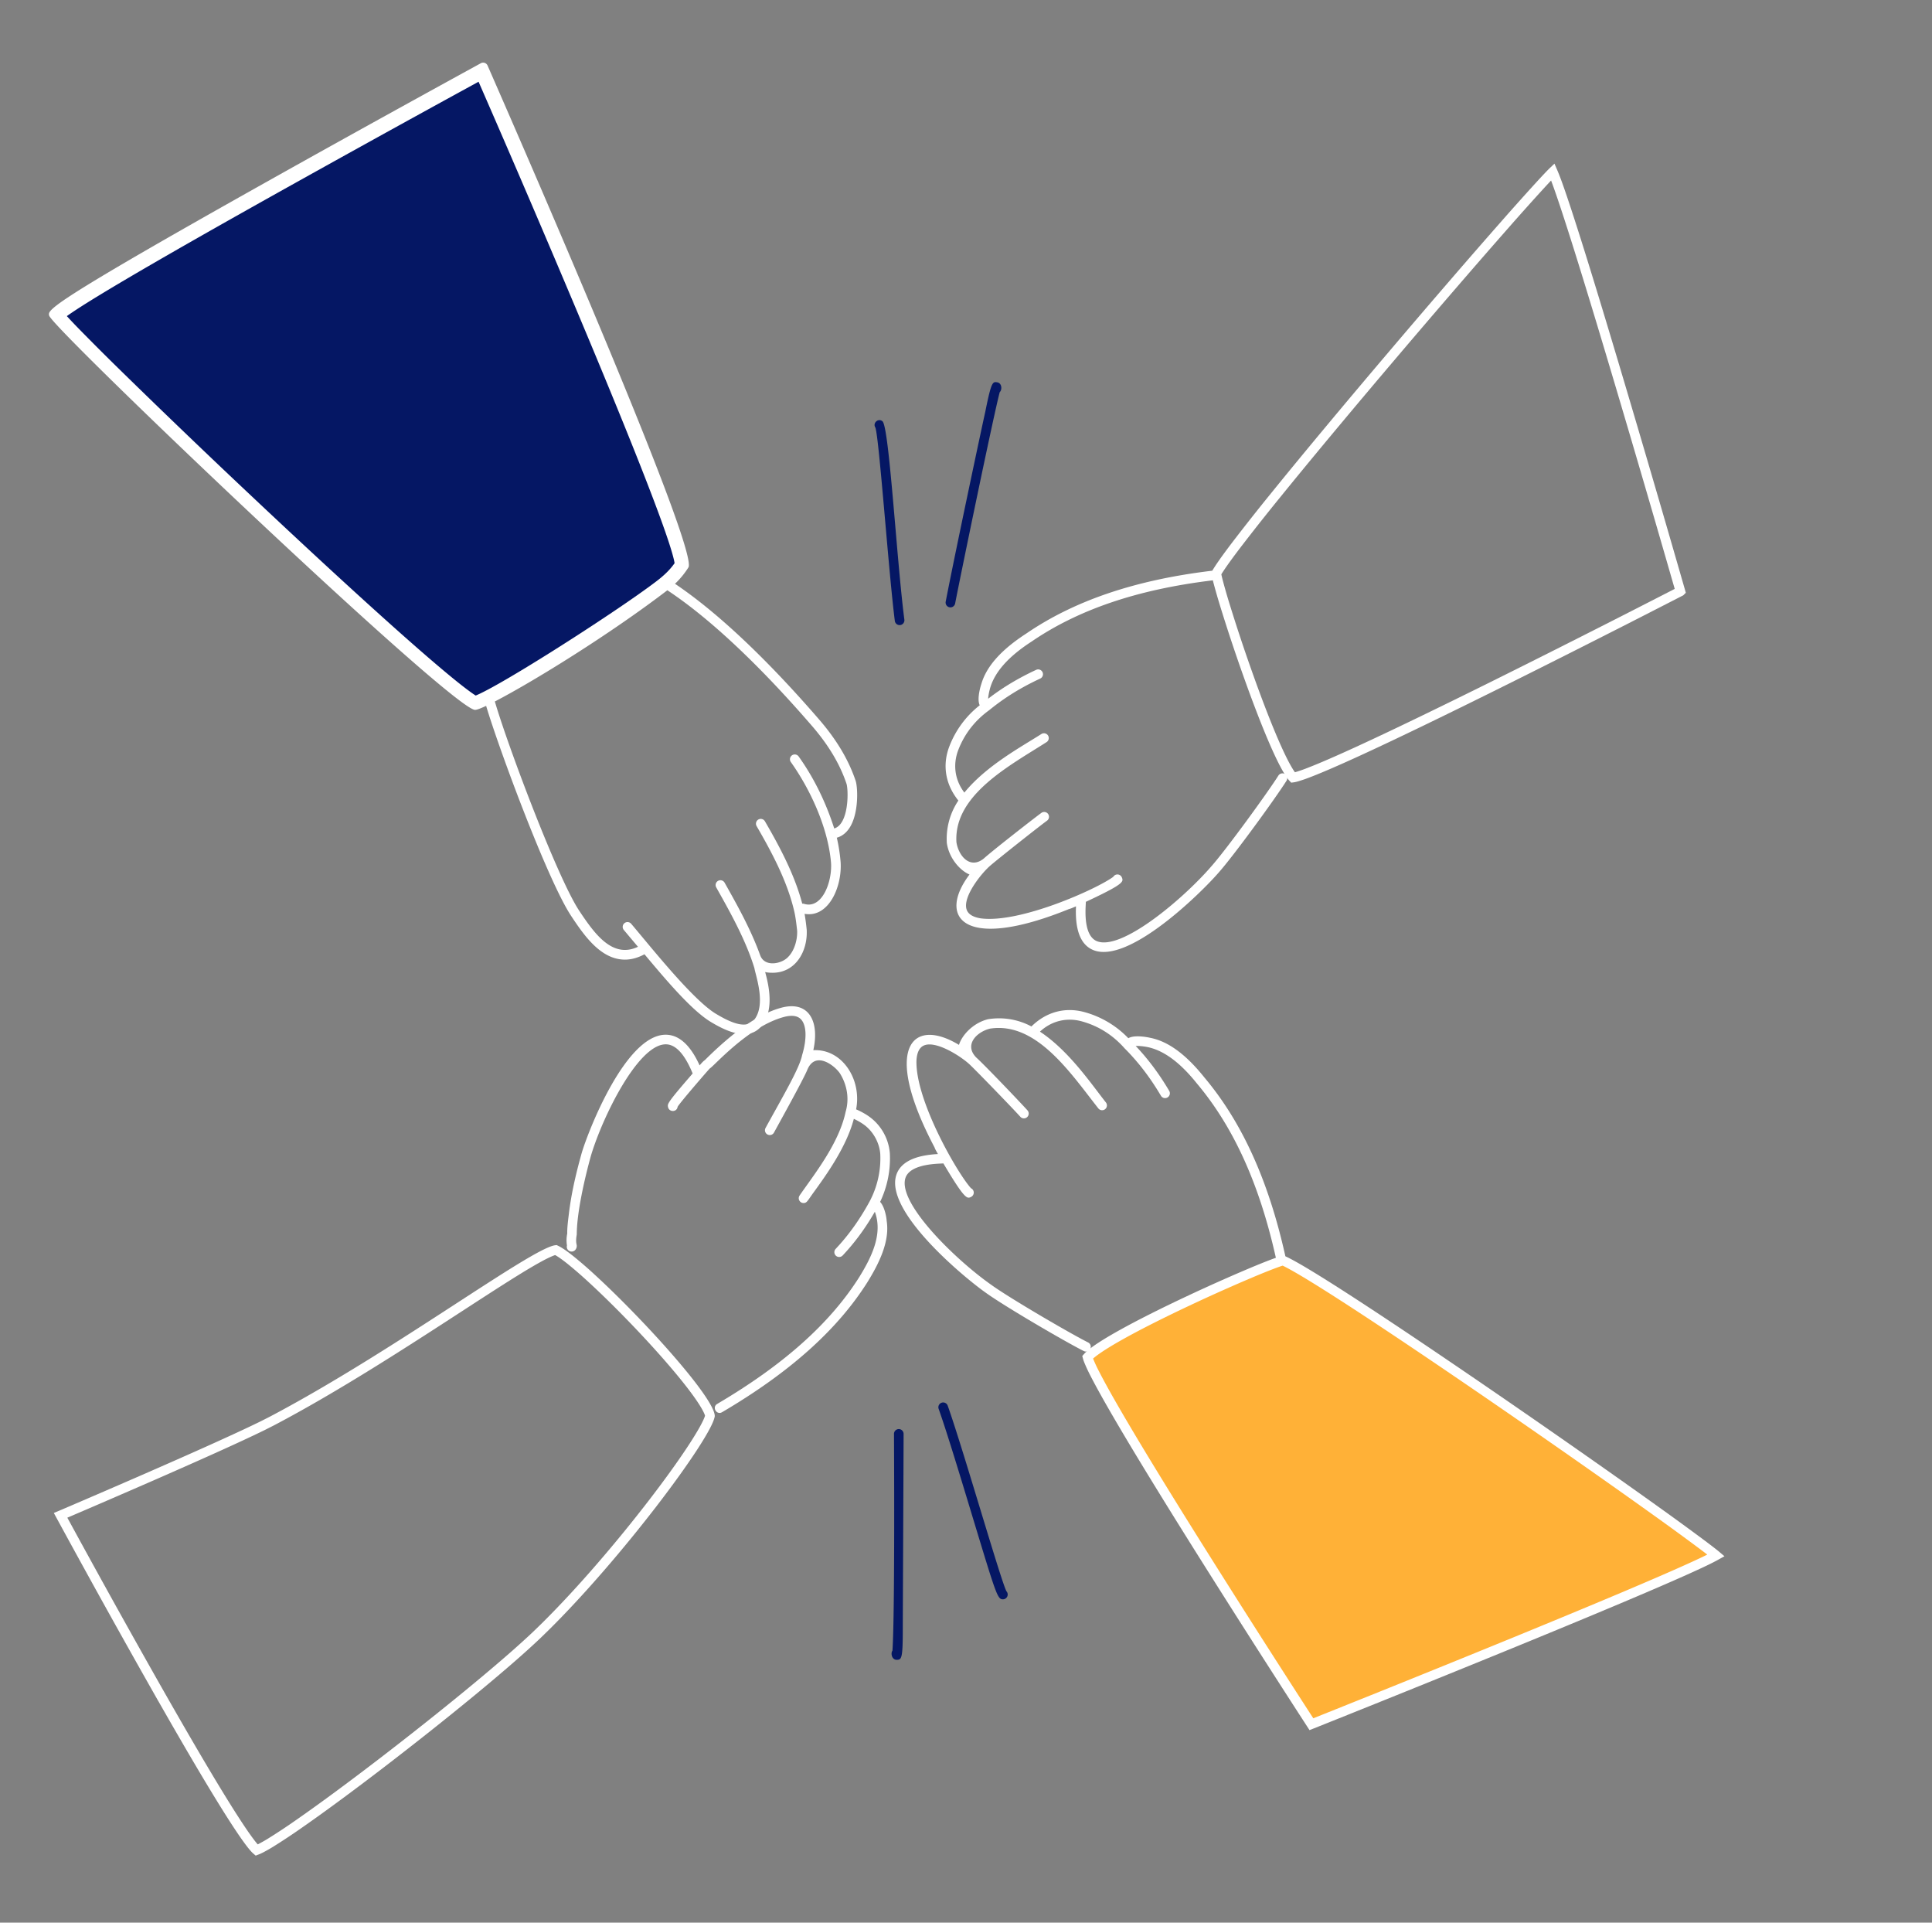 <svg width="201" height="200" fill="none" xmlns="http://www.w3.org/2000/svg"><rect width="100%" height="100%" fill="#808080" stroke="none"/><path d="M57.862 130.048c.318.149.814.487 1.461 1.001a42.534 42.534 0 0 1 2.22 1.922c1.657 1.519 3.591 3.445 5.434 5.406 1.843 1.962 3.587 3.954 4.867 5.605.64.827 1.158 1.56 1.512 2.156.178.298.31.552.395.761.076.187.103.31.11.38-.03.18-.165.54-.458 1.096-.296.563-.72 1.27-1.253 2.091-1.065 1.64-2.55 3.711-4.283 5.96-3.249 4.218-7.348 9.039-11.145 12.792l-.756.736c-3.298 3.166-10.057 8.679-16.319 13.479-3.128 2.397-6.125 4.611-8.495 6.258a63.332 63.332 0 0 1-3.01 1.993 16.18 16.18 0 0 1-1.017.577 4.248 4.248 0 0 1-.425.191 2.233 2.233 0 0 1-.16-.153c-.207-.22-.483-.567-.821-1.036-.674-.935-1.559-2.298-2.582-3.955-2.046-3.313-4.626-7.767-7.16-12.238a1139.39 1139.39 0 0 1-6.869-12.314 1308.595 1308.595 0 0 1-2.805-5.127l.276-.117a1289.84 1289.84 0 0 0 8.76-3.785c4.411-1.927 9.268-4.087 11.919-5.388l.993-.502c6.779-3.562 14.046-8.292 19.733-11.985 2.85-1.851 5.297-3.437 7.097-4.494.903-.529 1.624-.915 2.145-1.135.263-.112.448-.169.566-.189l.034-.004.036.018Z" stroke="#fff"/><path d="M91.566 125.025a10.527 10.527 0 0 0 1.013-5.036 5.23 5.23 0 0 0-1.774-3.539c-.484-.421-1.078-.765-1.737-1.054.608-3.122-1.463-6.316-4.452-6.151.673-3.043-.498-5.228-3.418-4.395-2.269.638-4.845 2.416-7.875 5.434-.136.084-.287.248-.537.539-.993-2.184-2.225-3.254-3.659-3.185-4.084.2-7.872 9.861-8.593 12.251-.486 1.735-1.079 4.038-1.359 6.46-.084.673-.171 1.37-.161 1.972a3.378 3.378 0 0 0-.028 1.239.498.498 0 0 0 .484.631c.315 0 .534-.28.535-.594 0-.198-.146-.355 0-1.178 0-2.198.785-5.732 1.49-8.251 1.227-4.063 4.843-11.393 7.682-11.532 1.069-.062 2.039.968 2.886 3.031-2.649 3.055-2.63 3.156-2.564 3.485.113.567.93.548.998-.023.328-.536 3.239-3.882 3.34-3.979.41-.21 3.944-4.3 7.636-5.339.85-.243 1.47-.173 1.844.207.596.606.651 2.024.131 3.748-.274 1.369-2.004 4.281-3.811 7.583a.5.5 0 0 0 .877.479c.584-1.066 3.044-5.501 3.468-6.52.804-2.012 2.78-.543 3.393.332.77 1.231.994 2.675.606 3.999-.705 3.368-3.39 6.669-4.793 8.72a.5.5 0 0 0 .412.783c.352 0 .406-.222 1.045-1.103 1.294-1.786 3.412-4.709 4.186-7.654.501.235.964.511 1.318.818.839.73 1.359 1.816 1.432 2.843a9.562 9.562 0 0 1-1.115 4.943c-1.035 1.896-2.191 3.51-3.535 4.934a.5.5 0 0 0 .727.686c1.262-1.336 2.364-2.832 3.358-4.558.855 2.296-.33 4.709-1.625 6.802-3.045 4.815-7.878 9.128-14.775 13.186-.569.335-.062 1.197.507.862 7.038-4.14 11.982-8.56 15.116-13.517 1.123-1.814 2.365-4.188 2.006-6.392 0-.233-.179-1.423-.678-1.969l-.001.002Z" fill="#fff"/><path d="M133.487 131.123c.587.26 1.661.866 3.128 1.767 1.562.958 3.536 2.225 5.776 3.697 4.478 2.943 10.007 6.697 15.401 10.421 5.394 3.724 10.65 7.415 14.582 10.234a287.648 287.648 0 0 1 4.751 3.466c.577.433 1.03.782 1.343 1.035l.066.056c-.28.156-.678.361-1.189.606-1.145.549-2.804 1.29-4.814 2.159-4.016 1.738-9.408 3.976-14.813 6.191a2604.48 2604.48 0 0 1-14.886 6.038c-2.032.817-3.728 1.496-4.914 1.971l-1.377.55-.106.042-.049-.075-.769-1.187c-.662-1.025-1.606-2.49-2.738-4.253a1502.935 1502.935 0 0 1-8.265-13.014c-2.99-4.769-5.957-9.583-8.134-13.304-1.088-1.861-1.974-3.441-2.567-4.602a16.124 16.124 0 0 1-.646-1.386 3.036 3.036 0 0 1-.118-.351c.182-.208.539-.506 1.088-.882.635-.435 1.467-.935 2.436-1.475 1.936-1.079 4.388-2.301 6.831-3.452a179.085 179.085 0 0 1 6.746-3.015c.94-.394 1.74-.714 2.336-.935.298-.111.54-.196.72-.251.074-.023.134-.039.181-.051Z" fill="#FFB137" stroke="#fff"/><path d="M133.705 130.579c-1.745-7.801-4.499-13.858-8.41-18.506-1.93-2.413-3.785-3.762-5.642-4.119-.016-.004-1.581-.369-2.263.045a9.974 9.974 0 0 0-4.614-2.73c-1.809-.482-3.807-.129-5.469 1.506a7.141 7.141 0 0 0-4.521-.753c-1.564.391-2.718 1.672-3.017 2.671-4.826-2.929-8.06.207-2.54 10.666.04.133.138.314.352.688-2.477.133-3.938.881-4.346 2.225-1.16 3.832 7.175 10.692 9.294 12.18 1.927 1.401 8.263 5.104 10.229 6.088a.5.5 0 1 0 .447-.895c-1.892-.946-8.235-4.654-10.095-6.007-3.633-2.551-9.72-8.434-8.919-11.076.484-1.597 3.731-1.495 3.954-1.544 1.786 3.008 2.294 3.567 2.633 3.567a.571.571 0 0 0 .253-.082.5.5 0 0 0-.011-.9c-1.402-1.534-5.803-9.15-5.674-13.288.046-.81.294-1.329.736-1.543 1.242-.605 3.908 1.115 4.812 1.971.778.737 4.467 4.547 5.252 5.42a.5.5 0 1 0 .743-.669c-.746-.829-4.458-4.713-5.307-5.476-1.313-1.313 0-2.661 1.403-3.015 4.848-.767 8.441 4.694 11.284 8.296a.5.5 0 1 0 .785-.62c-1.53-1.937-3.838-5.369-6.861-7.366 1.311-1.214 2.91-1.455 4.322-1.078 1.747.477 3.247 1.415 4.48 2.81 1.426 1.426 2.664 3.041 3.785 4.938a.5.5 0 0 0 .861-.509c-1.048-1.773-2.198-3.312-3.485-4.669.351-.022.94.05 1.281.125 1.632.358 3.302 1.548 5.085 3.777 3.813 4.532 6.497 10.45 8.207 18.09a.5.5 0 0 0 .977-.218h-.001Z" fill="#fff"/><path d="M126.54 59.648c.317-.558 1.027-1.566 2.069-2.936a232.575 232.575 0 0 1 4.254-5.38c3.374-4.162 7.659-9.29 11.902-14.287 4.242-4.996 8.438-9.86 11.635-13.49a282.282 282.282 0 0 1 3.921-4.383c.488-.531.88-.947 1.164-1.233.021-.022.042-.041.062-.06.127.293.292.71.485 1.243.432 1.193 1.004 2.919 1.669 5.005 1.329 4.169 3.02 9.757 4.685 15.356a2509.575 2509.575 0 0 1 5.999 20.498l.411 1.425.031.11a8.877 8.877 0 0 1-.08.041 1688.144 1688.144 0 0 1-5.762 2.948c-3.735 1.902-8.73 4.428-13.772 6.929-5.042 2.5-10.129 4.974-14.047 6.769-1.96.898-3.621 1.623-4.835 2.096a16.46 16.46 0 0 1-1.443.506c-.16.044-.279.07-.362.081-.188-.201-.449-.585-.769-1.17-.369-.674-.784-1.552-1.225-2.57-.881-2.034-1.853-4.596-2.755-7.14a177.796 177.796 0 0 1-2.328-7.013 63.96 63.96 0 0 1-.699-2.418 15.73 15.73 0 0 1-.178-.741 3.815 3.815 0 0 1-.032-.186Z" stroke="#fff"/><path d="M126.019 59.379c-7.936.96-14.237 3.097-19.251 6.526-2.593 1.68-4.12 3.392-4.66 5.204-.006.016-.525 1.537-.181 2.256a9.973 9.973 0 0 0-3.176 4.32c-.66 1.752-.507 3.775.955 5.591a7.141 7.141 0 0 0-1.2 4.424c.234 1.595 1.394 2.871 2.358 3.268-3.395 4.51-.596 8.04 10.36 3.59.137-.028.326-.107.72-.283-.114 2.478.485 4.006 1.781 4.546 3.698 1.537 11.353-6.075 13.045-8.036 1.586-1.778 5.901-7.714 7.076-9.572a.5.5 0 0 0-.846-.534c-1.13 1.789-5.451 7.731-6.982 9.447-2.9 3.361-9.36 8.833-11.909 7.773-1.541-.64-1.116-3.862-1.143-4.088 3.171-1.478 3.778-1.928 3.811-2.265.009-.089-.022-.17-.056-.26a.5.5 0 0 0-.897-.079c-1.665 1.243-9.682 4.864-13.786 4.324-.802-.127-1.293-.425-1.462-.887-.479-1.296 1.498-3.777 2.44-4.591.811-.701 4.969-3.993 5.916-4.687a.5.5 0 0 0-.592-.806c-.899.66-5.133 3.967-5.977 4.736-1.437 1.176-2.648-.265-2.86-1.696-.281-4.9 5.51-7.932 9.377-10.402a.5.5 0 0 0-.538-.843c-2.08 1.33-5.725 3.284-8.013 6.093-1.077-1.425-1.158-3.04-.642-4.407.648-1.691 1.731-3.09 3.242-4.178 1.561-1.277 3.291-2.349 5.29-3.275a.5.5 0 1 0-.421-.908c-1.868.867-3.514 1.858-4.993 3.003.013-.351.144-.93.252-1.262.519-1.588 1.869-3.131 4.265-4.684 4.889-3.343 11.044-5.424 18.817-6.365a.5.5 0 0 0-.12-.994Z" fill="#fff"/><path d="m50.054 7.86.688 1.577a1950.487 1950.487 0 0 1 9.833 22.94c2.665 6.339 5.303 12.74 7.22 17.692.96 2.477 1.737 4.585 2.247 6.138.255.778.44 1.407.549 1.87.054.231.086.41.1.538.004.048.004.082.004.104-.468.712-1.06 1.312-1.768 1.884l-.324.254c-2.17 1.657-6.706 4.69-10.876 7.314-2.084 1.31-4.069 2.516-5.615 3.39-.773.438-1.432.79-1.933 1.03-.252.122-.456.21-.613.268-.056.021-.102.034-.135.044-.56-.323-1.572-1.085-2.958-2.23-1.496-1.233-3.387-2.873-5.53-4.782-4.285-3.818-9.572-8.703-14.727-13.555a985.241 985.241 0 0 1-13.93-13.352 273.884 273.884 0 0 1-4.534-4.529 48.538 48.538 0 0 1-1.278-1.358c-.1-.111-.18-.207-.246-.285.038-.032.08-.07.131-.109.295-.23.747-.544 1.343-.934 1.19-.776 2.913-1.826 4.997-3.057 4.167-2.46 9.757-5.633 15.36-8.77A2640.606 2640.606 0 0 1 48.577 8.595l1.426-.78.025-.014.026.057Z" fill="#051764" stroke="#fff"/><path d="M89.026 81.245c-.773-2.318-2.1-4.425-3.782-6.372-4.866-5.634-10.163-10.88-15.02-14.146a8.682 8.682 0 0 0 1.414-1.73c.848-2.203-15.794-40.498-20.914-52.182a.5.5 0 0 0-.698-.238c-.113.062-11.38 6.223-22.464 12.439-22.768 12.77-22.61 13.238-22.444 13.82.4 1.39 41.97 41.007 44.31 41.007.177 0 .577-.15 1.147-.418 1.384 4.622 6.44 18.23 8.85 21.86 1.331 2.007 3.073 4.537 5.591 4.537.632 0 1.31-.167 2.033-.557 2.208 2.633 4.951 5.903 6.973 7.082 1.805 1.084 4.024 1.97 5.282.282 1.108-1.487.816-3.629.327-5.417-.052-.194-.092-.023.744-.023 2.418 0 3.67-2.267 3.552-4.477a24.587 24.587 0 0 0-.22-1.652c2.517.439 3.918-2.843 3.748-5.386a17.664 17.664 0 0 0-.395-2.534c.566-.161 1.032-.54 1.385-1.126.885-1.474.812-4 .581-4.77ZM6.207 32.74C8.68 30.613 33.282 16.875 50.028 7.716 58.522 27.115 70.82 56.18 70.7 58.63c-.52.793-1.204 1.493-2.109 2.15-5.379 4.37-17.466 11.507-19.087 12.037-5.086-2.872-40.67-36.738-43.296-40.077Zm81.381 52.758c-.219.364-.48.586-.798.679-.888-2.775-2.135-5.296-3.708-7.5a.5.5 0 0 0-.814.58c2.016 2.824 3.885 6.842 4.19 10.49.133 1.995-.939 4.846-2.797 4.275a.498.498 0 0 0-.198-.02c-.796-3.016-2.33-5.896-3.883-8.57a.499.499 0 1 0-.864.502c1.593 2.745 3.167 5.706 3.893 8.77.16.642.243 1.392.322 2.089.05.925-.278 2.23-1.109 2.912-.729.596-2.304.857-2.737-.341-.975-2.702-2.412-5.257-3.698-7.544a.5.5 0 0 0-.872.49c1.438 2.557 3.067 5.454 3.973 8.402.135.809 1.212 3.713.014 5.32-.656.88-1.897.699-3.97-.545-2.446-1.427-7.007-7.223-8.857-9.381a.5.5 0 1 0-.759.65c.167.196 1.136 1.358 1.458 1.73-2.65 1.255-4.507-1.331-6.117-3.755-2.227-3.354-7.395-17.04-8.774-21.76 4.068-2.115 11.981-7.005 17.948-11.571 4.838 3.204 10.157 8.452 15.057 14.126 1.606 1.86 2.861 3.849 3.585 6.02.157.522.234 2.755-.485 3.952Z" fill="#fff"/><path d="M93.59 65.025a.5.5 0 0 1-.494-.436c-.63-4.872-1.62-18.882-2.021-20.107-.312-.473.287-1.02.73-.666.708.566 1.462 14.287 2.283 20.644a.501.501 0 0 1-.497.565ZM98.88 63.18a.5.5 0 0 1-.492-.595c.984-5.1 3.908-18.866 4.119-19.751.631-3.157.77-3.135 1.231-3.066.51.076.535.776.27 1.027-.592 2.188-4.03 18.833-4.638 21.98a.501.501 0 0 1-.49.405ZM104.337 166.366c-.579 0-.709-.511-3.346-9.208-1.18-3.894-2.52-8.308-3.337-10.603a.5.5 0 0 1 .942-.336c1.598 4.489 5.538 18.253 6.113 19.311a.5.5 0 0 1-.371.835l-.001.001ZM93.284 172.657c-.495 0-.643-.666-.436-.955.267-3.97.16-22.439.16-22.546a.5.5 0 0 1 1 0c0 1.653-.084 19.314-.084 20.234 0 3.146-.116 3.267-.64 3.267Z" fill="#051764"/></svg>